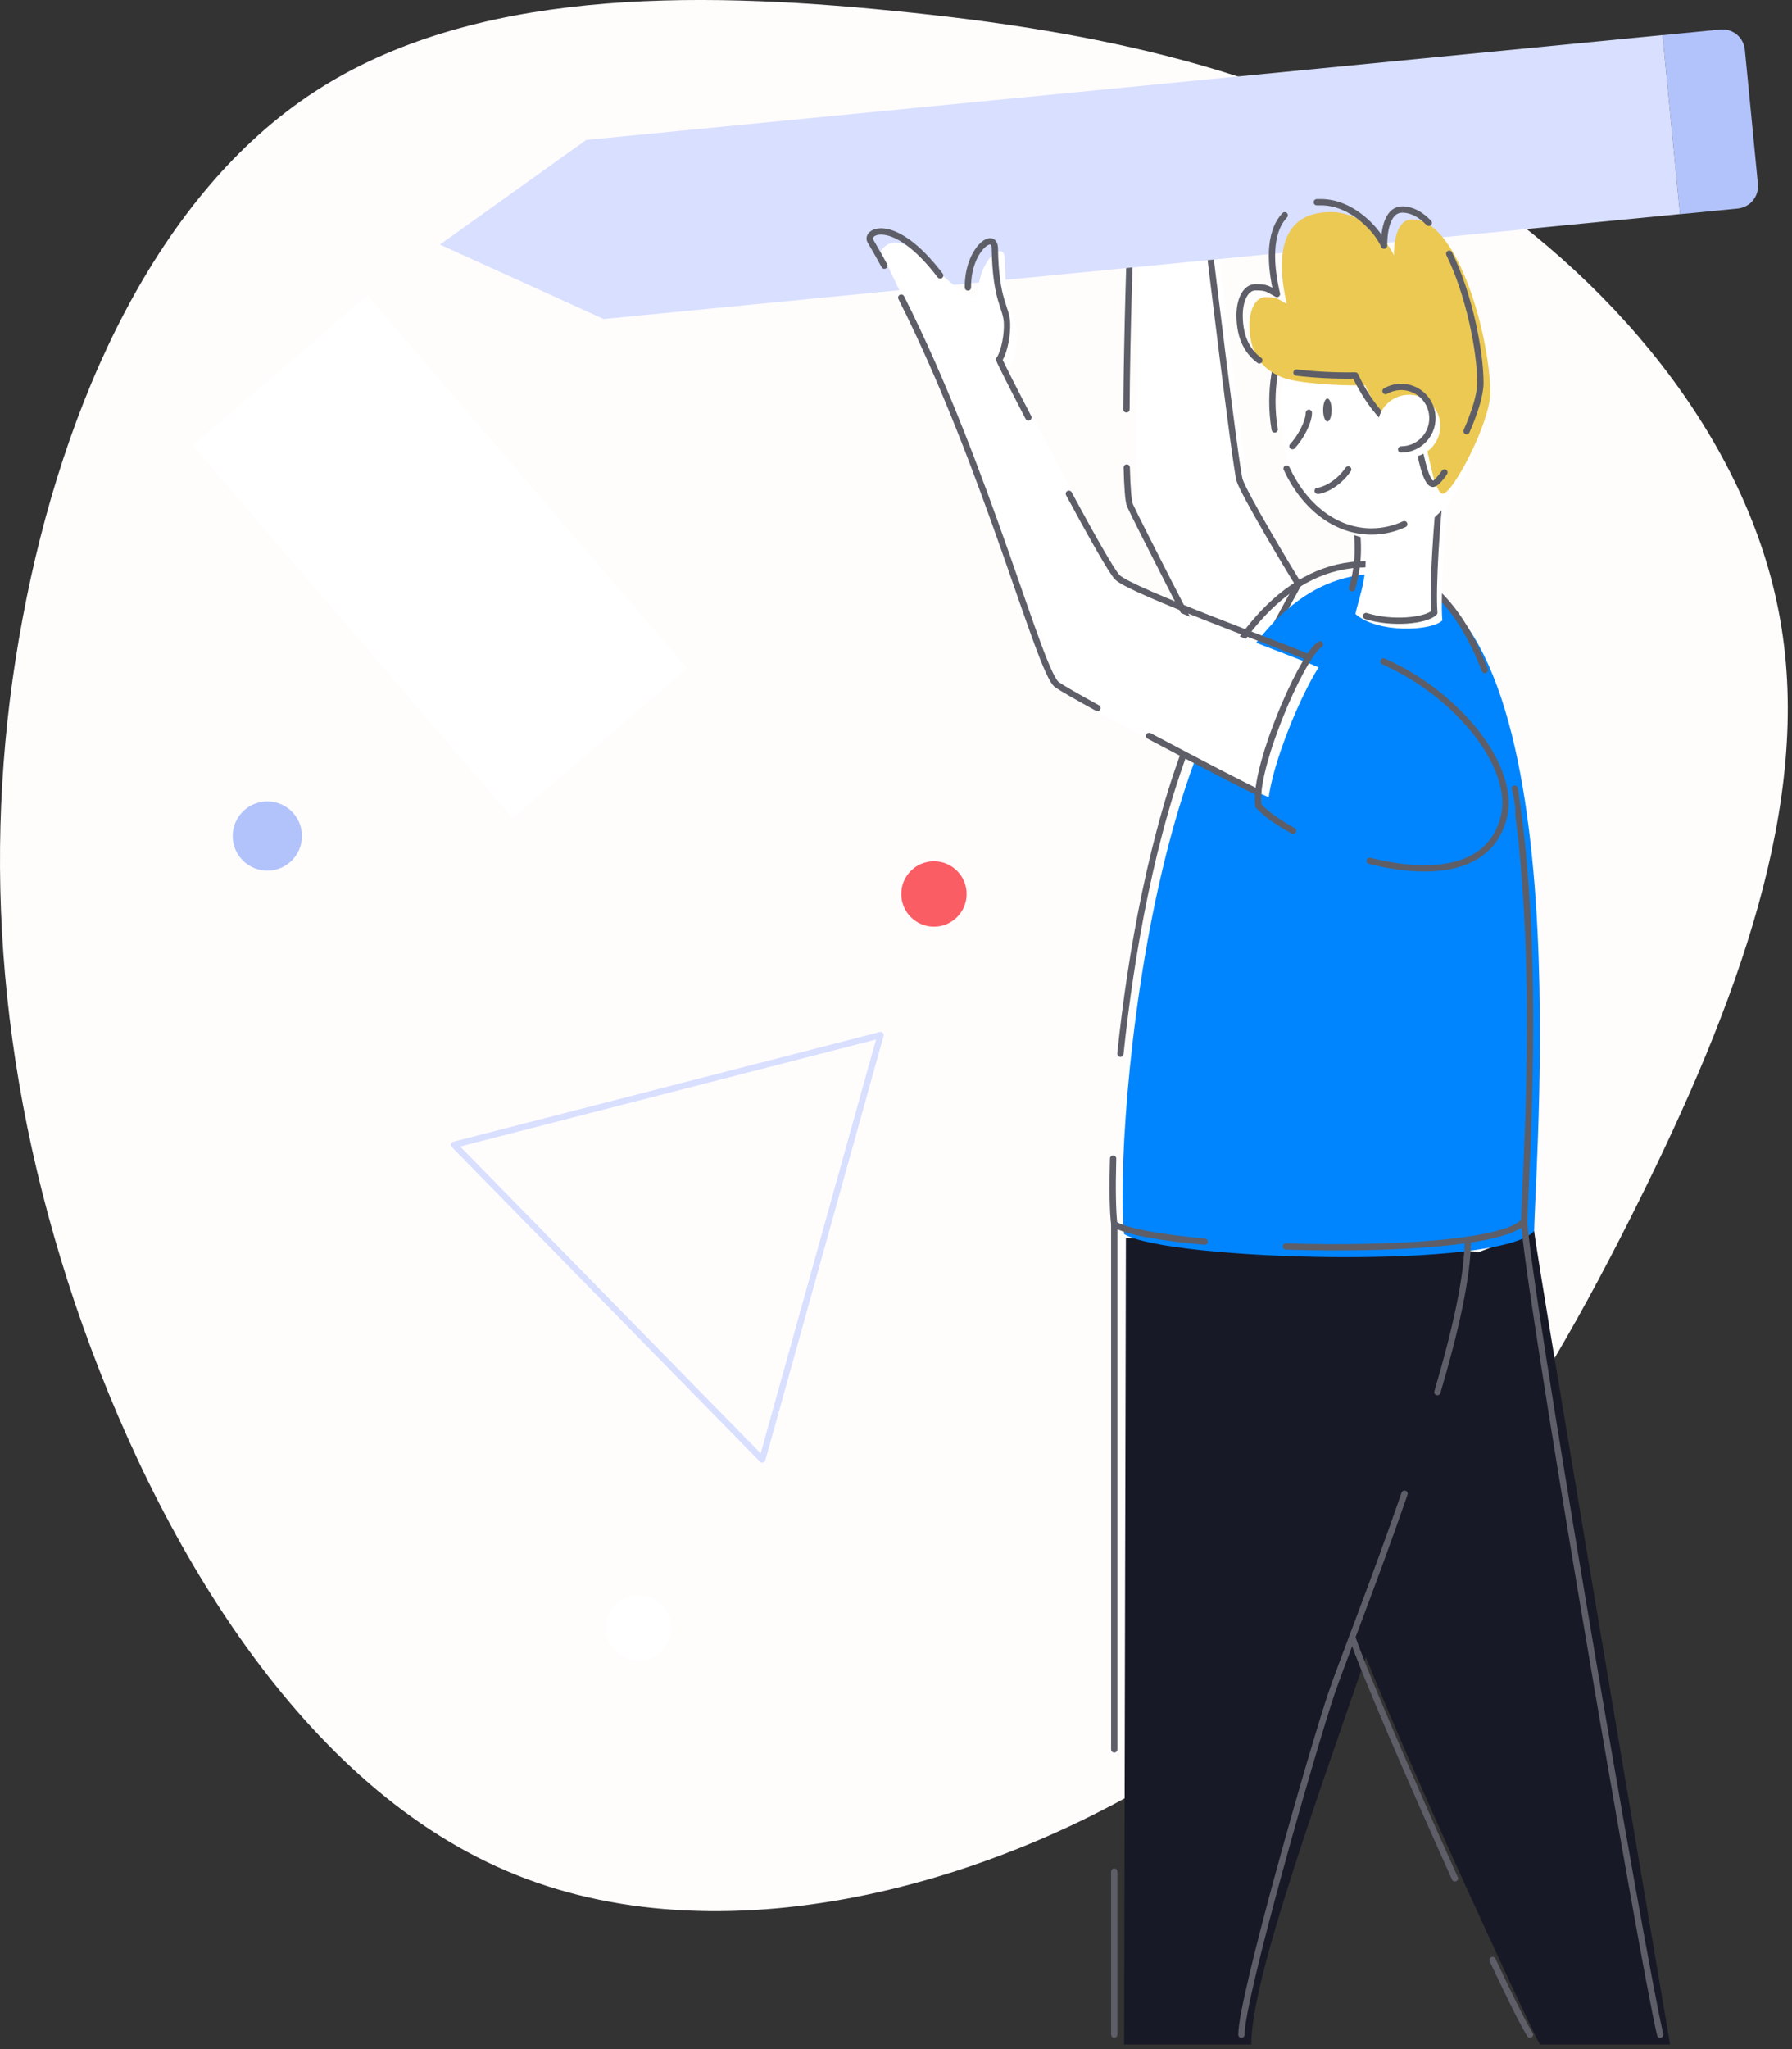 <svg width="350" height="400" viewBox="0 0 350 400" fill="none" xmlns="http://www.w3.org/2000/svg">
<rect x="0" y="0" width="350" height="400" fill="#333333" stroke="none"/>
<g clip-path="url(#clip0_826_857)">
<path d="M282.208 33.412C314.025 53.242 341.431 85.233 347.689 120.936C354.032 156.628 339.23 196.121 319.662 235.326C300.099 274.619 275.777 313.85 236.384 340.801C196.99 367.857 142.529 382.751 100.842 366.006C59.247 349.349 30.429 300.969 14.652 254.438C-1.033 207.904 -3.589 163.225 4.431 120.647C12.362 78.18 30.78 37.908 61.448 17.901C92.116 -2.106 135.037 -1.84 174.604 2.127C214.086 6.006 250.395 13.671 282.208 33.412Z" fill="#FFFCFC"/>
<path d="M300.767 399.1C298.141 394.516 263.059 318.516 263.059 312.532C263.059 310.489 274.182 248.066 279.106 247.341C284.03 246.616 295.851 241.654 299.641 240.289C300.081 245.344 326.191 399.1 326.191 399.1H300.767Z" fill="#181926"/>
<path d="M219.551 399.1C219.551 389.137 219.906 241.654 219.906 241.654C219.906 241.654 283.266 244.067 288.606 244.326C288.606 275.028 244.393 375.241 244.393 399.1H219.551Z" fill="#181926"/>
<path d="M255.511 115.94C253.618 112.959 244.816 98.204 244.037 95.651C243.258 93.099 237.868 48.257 237.868 48.257L222.657 49.029C222.657 49.029 221.003 96.978 222.657 100.613C224.311 104.249 236.433 127.723 236.433 127.723L245.803 133.68L255.511 115.94Z" fill="white"/>
<path d="M220.068 91.267C220.168 95.146 220.368 97.915 220.719 98.686C222.373 102.322 234.496 125.795 234.496 125.795L243.865 131.752L253.585 114.016C251.692 111.035 242.889 96.28 242.11 93.727C241.332 91.175 235.941 46.333 235.941 46.333L220.731 47.105C220.731 47.105 220.11 65.126 220.01 79.909" stroke="#5D5E67" stroke-width="1.23" stroke-linecap="round" stroke-linejoin="round"/>
<path d="M324.721 6.86L336.007 5.761C336.579 5.705 337.157 5.763 337.707 5.93C338.258 6.098 338.77 6.372 339.214 6.738C339.658 7.103 340.026 7.552 340.296 8.06C340.567 8.568 340.735 9.124 340.791 9.696L343.344 35.925C343.457 37.082 343.105 38.235 342.367 39.132C341.629 40.029 340.565 40.597 339.409 40.709L328.123 41.808L324.721 6.86Z" fill="#B2C3FB"/>
<path d="M114.491 27.321L85.928 47.741L117.895 62.269L328.121 41.791L324.717 6.844L114.491 27.321Z" fill="#D8DFFF"/>
<path d="M268.838 112.069C309.207 112.069 299.945 224.006 299.641 240.289C293.333 247.919 227.894 246.072 219.551 240.898C217.461 223.093 225.141 112.069 268.838 112.069Z" fill="#0085FF"/>
<path d="M295.843 153.949C301.083 187.25 297.891 228.911 297.713 238.361C294.135 242.687 271.549 243.971 251.137 243.327" stroke="#5D5E67" stroke-width="1.23" stroke-linecap="round" stroke-linejoin="round"/>
<path d="M218.83 205.7C222.859 166.842 235.683 110.141 266.91 110.141C277.887 110.141 285.194 118.419 290.01 130.799" stroke="#5D5E67" stroke-width="1.23" stroke-linecap="round" stroke-linejoin="round"/>
<path d="M235.283 242.386C226.654 241.592 219.941 240.412 217.624 238.97C217.323 236.418 217.238 231.949 217.404 226.166" stroke="#5D5E67" stroke-width="1.23" stroke-linecap="round" stroke-linejoin="round"/>
<path d="M274.324 291.585C268.306 308.989 261.959 324.921 260.081 330.477C256.465 341.176 242.465 389.939 242.465 397.18" stroke="#5D5E67" stroke-width="1.23" stroke-linecap="round" stroke-linejoin="round"/>
<path d="M286.678 242.02C286.678 249.207 284.199 260.053 280.736 271.763" stroke="#5D5E67" stroke-width="1.23" stroke-linecap="round" stroke-linejoin="round"/>
<path d="M217.623 365.355V397.172" stroke="#5D5E67" stroke-width="1.23" stroke-linecap="round" stroke-linejoin="round"/>
<path d="M217.623 238.97V341.5" stroke="#5D5E67" stroke-width="1.23" stroke-linecap="round" stroke-linejoin="round"/>
<path d="M297.715 238.361C297.715 247.592 320.849 383.053 324.25 397.172" stroke="#5D5E67" stroke-width="1.23" stroke-linecap="round" stroke-linejoin="round"/>
<path d="M284.165 366.674C275.59 347.681 266.201 325.896 264.115 319.596" stroke="#5D5E67" stroke-width="1.23" stroke-linecap="round" stroke-linejoin="round"/>
<path d="M298.837 397.172C297.642 395.352 294.928 389.881 291.512 382.605" stroke="#5D5E67" stroke-width="1.23" stroke-linecap="round" stroke-linejoin="round"/>
<path d="M52.214 169.962C55.949 169.962 58.977 166.934 58.977 163.199C58.977 159.464 55.949 156.436 52.214 156.436C48.479 156.436 45.451 159.464 45.451 163.199C45.451 166.934 48.479 169.962 52.214 169.962Z" fill="#B2C3FB"/>
<path d="M182.412 180.9C185.939 180.9 188.797 178.041 188.797 174.515C188.797 170.989 185.939 168.13 182.412 168.13C178.886 168.13 176.027 170.989 176.027 174.515C176.027 178.041 178.886 180.9 182.412 180.9Z" fill="#FB5D64"/>
<path d="M124.694 324.15C128.22 324.15 131.079 321.291 131.079 317.765C131.079 314.238 128.22 311.38 124.694 311.38C121.167 311.38 118.309 314.238 118.309 317.765C118.309 321.291 121.167 324.15 124.694 324.15Z" fill="white"/>
<path d="M71.757 57.658L37.639 86.922L100.092 159.736L134.211 130.473L71.757 57.658Z" fill="white"/>
<path d="M282.823 98.196C282.291 102.129 281.281 116.225 281.701 121.122C279.507 123.231 269.039 123.655 264.736 119.857C265.581 115.805 267.524 112.258 266.425 103.818C265.326 95.378 282.823 98.196 282.823 98.196Z" fill="white"/>
<path d="M264.092 114.825C264.898 111.826 265.661 108.298 264.863 102.275C263.768 93.831 281.265 96.654 281.265 96.654C280.733 100.587 279.723 114.683 280.143 119.58C278.439 121.218 271.734 121.839 266.81 120.25" stroke="#5D5E67" stroke-width="1.23" stroke-linecap="round" stroke-linejoin="round"/>
<path d="M269.404 105.29C280.092 105.29 288.756 93.925 288.756 79.905C288.756 65.885 280.092 54.519 269.404 54.519C258.717 54.519 250.053 65.885 250.053 79.905C250.053 93.925 258.717 105.29 269.404 105.29Z" fill="white"/>
<path d="M248.963 83.83C248.661 82.023 248.51 80.194 248.512 78.362C248.512 64.343 257.175 52.977 267.863 52.977C278.551 52.977 287.215 64.343 287.215 78.362C287.253 83.281 286.124 88.138 283.922 92.536" stroke="#5D5E67" stroke-width="1.23" stroke-linecap="round" stroke-linejoin="round"/>
<path d="M274.271 102.325C272.263 103.259 270.077 103.744 267.863 103.748C260.83 103.748 254.668 98.825 251.283 91.46" stroke="#5D5E67" stroke-width="1.23" stroke-linecap="round" stroke-linejoin="round"/>
<path d="M259.253 82.272C259.711 82.272 260.082 81.271 260.082 80.036C260.082 78.801 259.711 77.8 259.253 77.8C258.795 77.8 258.424 78.801 258.424 80.036C258.424 81.271 258.795 82.272 259.253 82.272Z" fill="#5D5E67"/>
<path d="M255.632 80.583C255.632 82.392 254.005 85.438 252.428 87.092" stroke="#5D5E67" stroke-width="1.23" stroke-linecap="round" stroke-linejoin="round"/>
<path d="M257.363 95.813C258.208 95.813 261.188 94.745 263.32 91.634" stroke="#5D5E67" stroke-width="1.23" stroke-linecap="round" stroke-linejoin="round"/>
<path d="M278.221 86.513C279.058 87.647 279.903 95.836 281.692 96.372C283.481 96.908 291.069 82.492 291.069 76.708C291.069 66.252 284.899 42.825 275.831 42.825C272.542 42.825 272.245 47.907 272.245 49.877C271.169 47.178 266.207 41.394 259.934 41.394C249.296 41.394 249.466 51.419 251.328 59.323C249.477 58.305 249.4 58.008 247.145 58.008C245.117 58.008 244.037 60.665 244.037 63.445C244.037 70.138 247.634 72.529 250.438 73.666C253.241 74.804 261.307 75.34 266.631 75.209C267.283 76.728 272.183 86.633 278.221 86.513Z" fill="#ECC953"/>
<path d="M253.225 72.729C257.033 73.173 260.866 73.361 264.699 73.292C265.355 74.784 270.255 84.705 276.293 84.585C277.13 85.719 277.974 93.909 279.763 94.445C280.23 94.587 281.097 93.704 282.119 92.22" stroke="#5D5E67" stroke-width="1.23" stroke-linecap="round" stroke-linejoin="round"/>
<path d="M250.925 42.027C247.644 45.497 248.122 51.951 249.402 57.392C247.552 56.374 247.475 56.077 245.219 56.077C243.191 56.077 242.111 58.733 242.111 61.513C242.111 66.256 243.92 68.839 245.967 70.347" stroke="#5D5E67" stroke-width="1.23" stroke-linecap="round" stroke-linejoin="round"/>
<path d="M279.055 43.5C277.474 41.869 275.751 40.901 273.904 40.901C270.615 40.901 270.318 45.979 270.318 47.953C269.242 45.254 264.28 39.47 258.007 39.47C257.725 39.47 257.452 39.47 257.186 39.47" stroke="#5D5E67" stroke-width="1.23" stroke-linecap="round" stroke-linejoin="round"/>
<path d="M286.442 84.165C287.984 80.66 289.141 77.059 289.141 74.784C289.141 68.43 286.87 57.295 283.049 49.53" stroke="#5D5E67" stroke-width="1.23" stroke-linecap="round" stroke-linejoin="round"/>
<path d="M275.199 89.266C278.57 89.266 281.303 86.534 281.303 83.163C281.303 79.792 278.57 77.059 275.199 77.059C271.828 77.059 269.096 79.792 269.096 83.163C269.096 86.534 271.828 89.266 275.199 89.266Z" fill="white"/>
<path d="M270.607 76.342C271.419 75.873 272.327 75.596 273.263 75.534C274.198 75.472 275.135 75.627 276.001 75.985C276.868 76.343 277.64 76.896 278.258 77.601C278.876 78.306 279.324 79.144 279.566 80.049C279.808 80.955 279.839 81.904 279.656 82.823C279.472 83.743 279.08 84.607 278.508 85.35C277.937 86.094 277.202 86.695 276.361 87.109C275.52 87.523 274.595 87.737 273.657 87.736" stroke="#5D5E67" stroke-width="1.23" stroke-linecap="round" stroke-linejoin="round"/>
<path d="M257.561 130.279C253.32 128.351 222.81 117.282 220.161 114.625C217.512 111.968 197.709 73.905 197.073 72.101C197.64 71.476 198.677 68.515 198.615 65.161C198.554 61.806 196.398 60.885 196.233 50.405C196.179 46.815 190.912 50.602 190.977 58.043C184.731 57.565 176.804 42.324 171.984 49.036C188.564 82.511 206.843 134.065 208.382 135.604C209.92 137.142 249.557 157.153 250.443 156.605C251.33 156.058 259.385 132.469 257.561 130.279Z" fill="white"/>
<path d="M295.632 161.506C298.751 149.295 280.005 129.647 259.739 127.723C256.4 129.527 246.553 152.04 247.714 159.239C255.348 167.382 290.689 180.865 295.632 161.506Z" fill="#0085FF"/>
<path d="M256.484 127.114C252.42 132.411 244.751 150.915 245.784 157.311C247.203 158.826 249.586 160.527 252.551 162.165" stroke="#5D5E67" stroke-width="1.23" stroke-linecap="round" stroke-linejoin="round"/>
<path d="M257.811 125.795C257.288 126.145 256.838 126.593 256.484 127.114" stroke="#5D5E67" stroke-width="1.23" stroke-linecap="round" stroke-linejoin="round"/>
<path d="M267.52 168.041C278.994 170.945 290.977 170.258 293.703 159.578C296.167 149.939 285.005 135.673 270.23 129.118" stroke="#5D5E67" stroke-width="1.23" stroke-linecap="round" stroke-linejoin="round"/>
<path d="M172.734 51.866C171.855 50.252 170.956 48.664 170.035 47.101C168.763 45.277 174.496 41.772 183.627 53.771" stroke="#5D5E67" stroke-width="1.23" stroke-linecap="round" stroke-linejoin="round"/>
<path d="M214.347 138.222C210.433 136.074 207.445 134.366 206.45 133.668C203.015 131.231 192.836 91.414 176.025 58.097" stroke="#5D5E67" stroke-width="1.23" stroke-linecap="round" stroke-linejoin="round"/>
<path d="M245.754 154.67C244.597 154.227 234.268 148.887 224.443 143.662" stroke="#5D5E67" stroke-width="1.23" stroke-linecap="round" stroke-linejoin="round"/>
<path d="M200.854 81.482C197.711 75.44 195.355 70.775 195.143 70.173C195.71 69.548 196.747 66.587 196.686 63.233C196.624 59.878 194.469 58.957 194.303 48.477C194.249 44.888 188.982 48.674 189.047 56.115" stroke="#5D5E67" stroke-width="1.23" stroke-linecap="round" stroke-linejoin="round"/>
<path d="M255.633 128.351C251.392 126.423 220.882 115.354 218.233 112.697C217.138 111.602 213.136 104.492 208.764 96.388" stroke="#5D5E67" stroke-width="1.23" stroke-linecap="round" stroke-linejoin="round"/>
<path d="M171.981 202.06L88.684 223.478L148.878 284.91L171.981 202.06Z" stroke="#D8DFFF" stroke-width="1.23" stroke-linecap="round" stroke-linejoin="round"/>
</g>
<defs>
<clipPath id="clip0_826_857">
<rect width="349.177" height="399.1" fill="white"/>
</clipPath>
</defs>
</svg>
